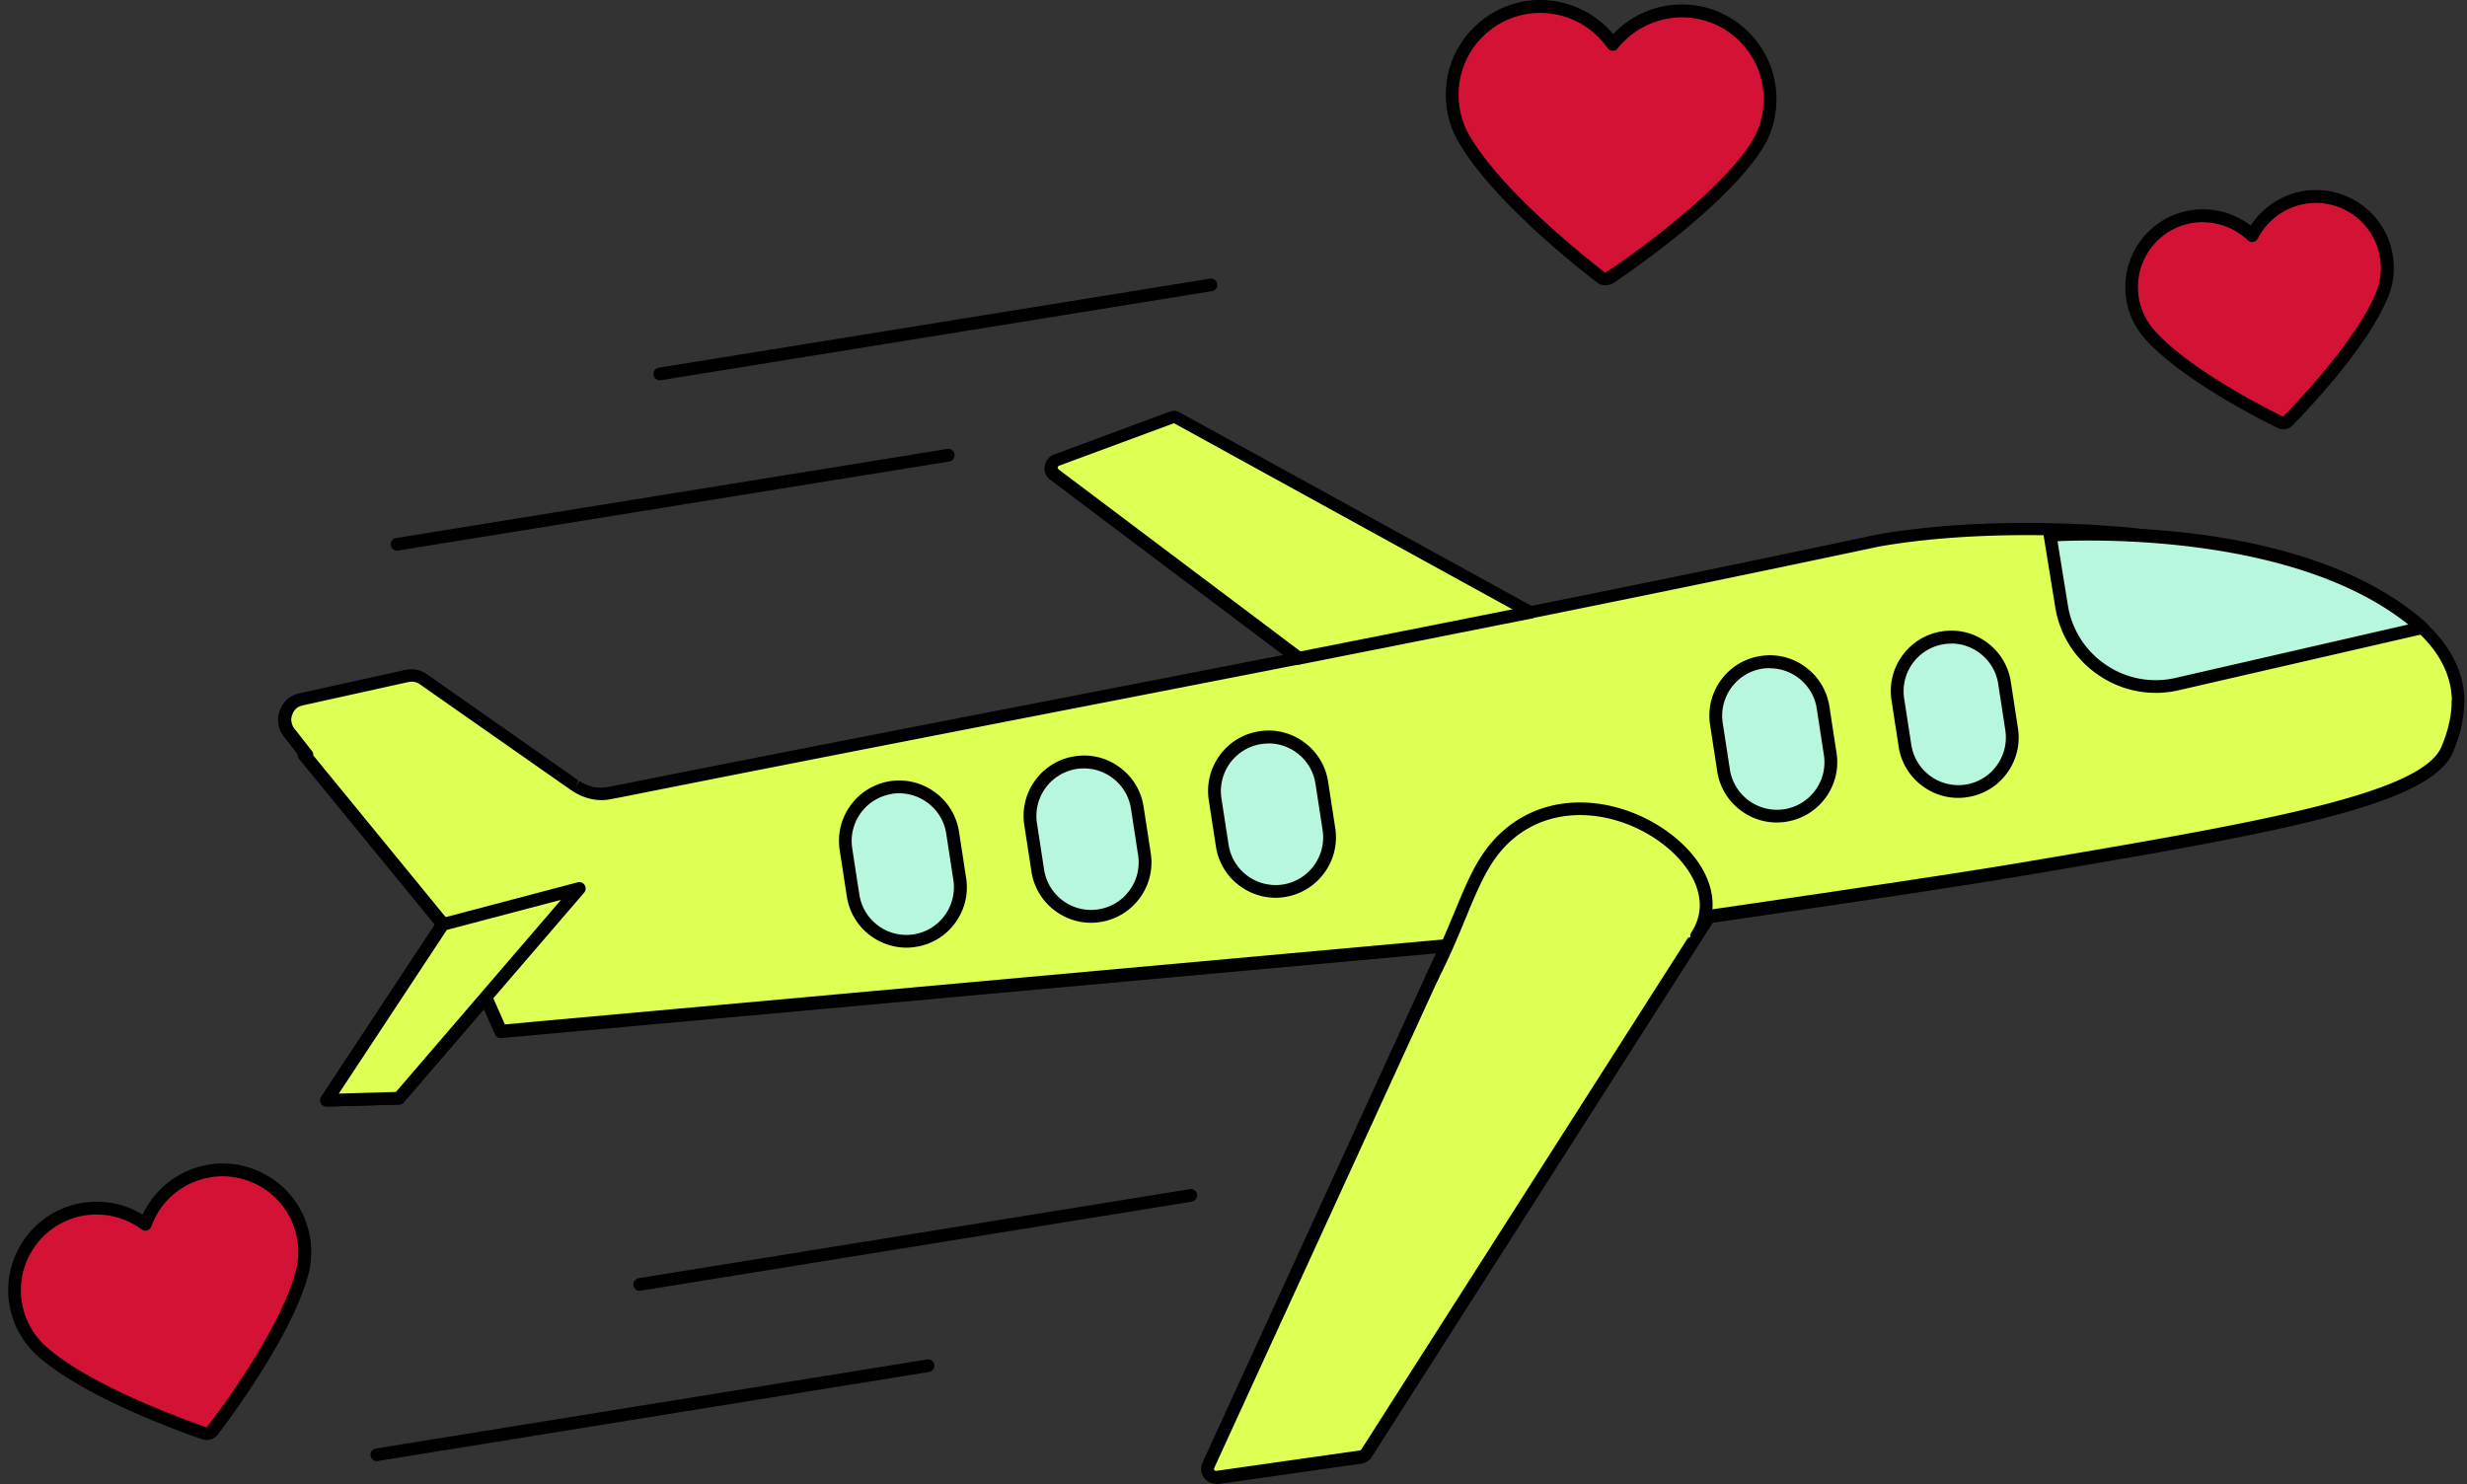 <svg xmlns="http://www.w3.org/2000/svg" width="231" height="139" fill="none" viewBox="0 0 231 139">
  <rect x="0" y="0" width="231" height="139" fill="#333333" stroke="none"/>
  <path fill="#DEFF53" d="m37.361 102.852 8.124-9.438 1.422 3.202 2.007-.192 1.338-.13 85.18-7.706-22.293 48.646a.862.862 0 0 0-.072.419.78.78 0 0 0 .132.334l.036.048a.81.81 0 0 0 .322.263c.132.059.263.059.418.048l13.44-1.912a.745.745 0 0 0 .311-.107.88.88 0 0 0 .227-.239l32.077-50.26s21.265-3.07 29.317-4.444c22.615-3.835 37.74-6.404 39.771-11.183.681-1.6 1.003-3.082 1.003-4.456l.036.036c0-2.688-1.242-5.006-3.369-6.989l-2.807-2.138c-4.026-2.52-9.606-4.313-15.746-5.484-2.043-.394-8.745-1.182-8.745-1.182-8.506-.777-17.144-.514-23.607.633a3139.156 3139.156 0 0 1-32.579 6.726l-26.605-14.623-6.666-3.668c-.096 0-.215 0-.335.06l-10.775 3.99c-.144.06-.275.144-.335.24a.743.743 0 0 0-.155.37.756.756 0 0 0 .047.43c.048.12.144.227.263.322l22.866 17.203c-21.241 4.158-42.506 8.244-63.652 12.461a8.079 8.079 0 0 0-.776.155 3.96 3.96 0 0 1-1.756 0 4.895 4.895 0 0 1-1.47-.621c-.036-.024-.096-.06-.131-.084l-14.181-9.927a1.71 1.71 0 0 0-.729-.31c-.25-.06-.514-.049-.812.011l-9.904 2.186a1.919 1.919 0 0 0-.884.43 1.91 1.91 0 0 0-.538.825c-.12.334-.155.669-.095.967.047.311.167.633.394.896l1.649 2.115-.227-.024 4.934 6.01 6.475 7.92 1.577 1.935-1.123 1.697s-.048.06-.072.095l-9.677 14.671 6.762-.191-.012-.036Z"/>
  <path fill="#000" d="M113.82 138.943a1.28 1.28 0 0 1-.502-.096 1.618 1.618 0 0 1-.573-.454 1.552 1.552 0 0 1-.275-.645c-.012-.227 0-.478.119-.764l21.863-47.704-87.51 7.933a.587.587 0 0 1-.597-.358l-1.04-2.342-7.502 8.721a.557.557 0 0 1-.442.203l-6.762.191a.63.63 0 0 1-.538-.31.612.612 0 0 1 .024-.622l9.677-14.682.072-.096.872-1.326-12.7-15.519a.607.607 0 0 1-.13-.441l-1.291-1.65a2.385 2.385 0 0 1-.514-1.17 2.363 2.363 0 0 1 .131-1.266c.144-.43.383-.777.705-1.064a2.525 2.525 0 0 1 1.147-.561l9.904-2.186c.43-.084.765-.084 1.087 0 .299.047.633.19.932.406l14.169 9.928-.215.573.322-.502c.419.263.849.442 1.279.55.478.095.98.095 1.493-.012l.143-.024c.227-.048.454-.096.67-.131 13.702-2.736 27.716-5.46 41.263-8.088 7.013-1.362 14.038-2.736 21.05-4.098l-21.79-16.39a1.478 1.478 0 0 1-.454-.562 1.372 1.372 0 0 1-.084-.741c.06-.287.143-.49.287-.657.107-.156.31-.31.573-.418l10.8-4.003a1.42 1.42 0 0 1 .55-.095c.095 0 .191.024.286.072L143.4 56.737a2892.285 2892.285 0 0 0 32.363-6.678c6.679-1.182 15.34-1.41 23.786-.645.287.036 6.762.8 8.805 1.195 6.726 1.278 12.102 3.154 15.949 5.567l2.855 2.174c2.413 2.246 3.608 4.743 3.608 7.467a.604.604 0 0 1-.036.203c-.036 1.398-.394 2.891-1.051 4.444-2.174 5.09-17.311 7.658-40.225 11.54-7.478 1.28-26.605 4.05-29.078 4.41l-31.934 50.032a1.492 1.492 0 0 1-.382.394 1.413 1.413 0 0 1-.597.227l-13.416 1.912h-.227v-.036Zm21.611-50.953c.191 0 .371.096.49.25.12.18.143.395.06.598l-22.293 48.647s-.024.048-.012.132c.072.083.12.119.144.131 0 0 .024 0 .107-.012l13.404-1.911c.084-.024.12-.06.144-.096l32.065-50.236a.619.619 0 0 1 .286-.239c.048-.012.096-.036.144-.047.215-.036 21.361-3.083 29.305-4.433 21.719-3.68 37.417-6.344 39.329-10.835.633-1.494.955-2.915.955-4.218 0-.06 0-.12.024-.179-.059-2.294-1.123-4.42-3.177-6.331l-2.76-2.103c-3.68-2.306-8.912-4.122-15.495-5.376-2.007-.383-8.638-1.171-8.709-1.183-8.327-.753-16.869-.526-23.44.621a3094.293 3094.293 0 0 1-32.566 6.726.604.604 0 0 1-.407-.06L109.925 39.63l-10.776 3.99c-.084.06-.107.084-.12.18l.072.143 22.866 17.203a.602.602 0 0 1 .227.61.603.603 0 0 1-.466.453c-7.454 1.458-14.909 2.915-22.364 4.36-13.547 2.64-27.56 5.365-41.276 8.1-.227.036-.442.084-.645.12l-.131.024a4.5 4.5 0 0 1-1.995 0 5.314 5.314 0 0 1-1.66-.705s-.144-.096-.156-.096L39.32 64.085a1.186 1.186 0 0 0-.49-.215c-.179-.048-.346-.036-.597 0l-9.88 2.186c-.25.06-.466.155-.61.287a1.364 1.364 0 0 0-.37.573c-.095.239-.12.466-.083.657.036.191.095.43.262.633l1.661 2.127c.096.12.131.263.12.406L41.948 86.15c.168.203.18.49.036.705l-1.123 1.697-.573-.227.502.334-9.044 13.715 5.352-.155 7.944-9.235a.577.577 0 0 1 .538-.203c.203.024.37.155.454.346l1.242 2.808 2.927-.275 85.181-7.706h.047v.036Z"/>
  <path fill="#B7F7DD" d="m226.801 58.792-22.913 5.269c-5.042 1.158-10.024-2.187-10.848-7.3l-1.075-6.63s23.188-1.733 34.836 8.673v-.012Z"/>
  <path fill="#000" d="M201.845 64.885a9.476 9.476 0 0 1-5.305-1.637c-2.222-1.493-3.667-3.763-4.097-6.403l-1.076-6.63a.594.594 0 0 1 .12-.466.615.615 0 0 1 .43-.227c.956-.072 23.571-1.625 35.279 8.816a.599.599 0 0 1-.263 1.027l-22.914 5.27a9.649 9.649 0 0 1-2.174.25Zm-9.187-14.205.967 5.986a8.284 8.284 0 0 0 3.584 5.603 8.271 8.271 0 0 0 6.535 1.206l21.755-4.993c-10.453-8.363-29.126-7.969-32.841-7.801Z"/>
  <path fill="#DEFF53" d="m37.362 102.852 16.88-19.64-12.783 3.357-10.871 16.474 6.774-.191Z"/>
  <path fill="#000" d="M30.588 103.641a.608.608 0 0 1-.526-.311.61.61 0 0 1 .024-.621l10.871-16.463a.612.612 0 0 1 .347-.25l12.783-3.37a.58.58 0 0 1 .657.263.591.591 0 0 1-.048.705l-16.893 19.641a.557.557 0 0 1-.442.203l-6.761.191h-.012v.012ZM41.83 87.095 31.723 102.41l5.352-.155 15.459-17.992-10.704 2.82v.012Z"/>
  <path fill="#DEFF53" d="M134.058 91.575c3.058-5.914 3.763-10.239 6.845-13.118 8.004-7.478 22.651 2.175 17.932 9.223l-24.777 3.895Z"/>
  <path fill="#000" d="M134.058 92.172a.552.552 0 0 1-.274-.072.584.584 0 0 1-.251-.8c1.099-2.127 1.899-4.074 2.616-5.782 1.29-3.118 2.294-5.58 4.349-7.49 4.922-4.588 12.161-3.155 16.486.513 3.417 2.903 4.313 6.535 2.354 9.462a.596.596 0 0 1-.992-.657c1.911-2.856.155-5.95-2.138-7.897-3.931-3.345-10.49-4.671-14.898-.562-1.864 1.745-2.831 4.098-4.062 7.073-.717 1.732-1.529 3.703-2.652 5.878a.597.597 0 0 1-.526.322l-.012.012Z"/>
  <path fill="#B7F7DD" d="M118.014 69.09c2.76-.43 5.34 1.47 5.771 4.218l.669 4.349c.43 2.76-1.47 5.34-4.218 5.77-2.759.43-5.34-1.47-5.77-4.217l-.669-4.349c-.43-2.76 1.47-5.34 4.217-5.77Z"/>
  <path fill="#000" d="M119.436 84.072a5.658 5.658 0 0 1-3.334-1.1 5.596 5.596 0 0 1-2.246-3.69l-.669-4.35a5.62 5.62 0 0 1 1.028-4.204 5.593 5.593 0 0 1 3.691-2.246 5.57 5.57 0 0 1 4.206 1.027 5.596 5.596 0 0 1 2.246 3.692l.669 4.348c.478 3.082-1.649 5.973-4.719 6.451a5.386 5.386 0 0 1-.872.072Zm-.657-14.444c-.227 0-.454.012-.681.048a4.462 4.462 0 0 0-3.728 5.078l.669 4.348a4.456 4.456 0 0 0 5.078 3.728c2.425-.37 4.097-2.653 3.727-5.09l-.669-4.348c-.335-2.198-2.246-3.775-4.396-3.775v.011Z"/>
  <path fill="#B7F7DD" d="M100.727 71.42a5.06 5.06 0 0 1 5.77 4.217l.669 4.349c.431 2.76-1.469 5.34-4.217 5.77-2.759.43-5.34-1.47-5.77-4.217l-.669-4.349a5.06 5.06 0 0 1 4.217-5.77Z"/>
  <path fill="#000" d="M102.148 86.413a5.594 5.594 0 0 1-3.32-1.099 5.594 5.594 0 0 1-2.247-3.691l-.669-4.349a5.62 5.62 0 0 1 1.027-4.205 5.594 5.594 0 0 1 3.692-2.246 5.567 5.567 0 0 1 4.205 1.027 5.592 5.592 0 0 1 2.246 3.692l.669 4.349a5.62 5.62 0 0 1-1.027 4.205 5.621 5.621 0 0 1-3.692 2.246 5.356 5.356 0 0 1-.872.071h-.012Zm-.645-14.455c-.227 0-.454.012-.681.048a4.462 4.462 0 0 0-3.727 5.077l.669 4.349c.179 1.17.812 2.21 1.768 2.915a4.425 4.425 0 0 0 3.309.812 4.448 4.448 0 0 0 2.915-1.768 4.425 4.425 0 0 0 .813-3.31l-.669-4.348c-.335-2.198-2.246-3.775-4.397-3.775Z"/>
  <path fill="#B7F7DD" d="M83.44 73.762a5.06 5.06 0 0 1 5.77 4.217l.67 4.349a5.06 5.06 0 0 1-4.218 5.77c-2.748.43-5.34-1.47-5.77-4.217l-.67-4.349c-.43-2.76 1.47-5.34 4.218-5.77Z"/>
  <path fill="#000" d="M84.874 88.743a5.656 5.656 0 0 1-3.333-1.099 5.594 5.594 0 0 1-2.246-3.691l-.67-4.35c-.477-3.081 1.65-5.972 4.72-6.45 3.07-.466 5.973 1.648 6.45 4.719l.67 4.348a5.62 5.62 0 0 1-1.028 4.206 5.594 5.594 0 0 1-3.691 2.245 5.366 5.366 0 0 1-.872.072Zm-1.35-14.396a4.462 4.462 0 0 0-3.728 5.078l.67 4.348a4.456 4.456 0 0 0 5.077 3.728c2.425-.37 4.098-2.652 3.727-5.09l-.669-4.348c-.37-2.425-2.652-4.086-5.09-3.728l.013.012Z"/>
  <path fill="#B7F7DD" d="M181.929 59.736a5.06 5.06 0 0 1 5.771 4.218l.669 4.348c.43 2.76-1.47 5.34-4.218 5.77-2.759.43-5.34-1.47-5.77-4.217l-.669-4.348c-.43-2.76 1.47-5.34 4.217-5.77Z"/>
  <path fill="#000" d="M183.362 74.718a5.576 5.576 0 0 1-3.333-1.1 5.596 5.596 0 0 1-2.246-3.691l-.669-4.349a5.62 5.62 0 0 1 1.028-4.205 5.593 5.593 0 0 1 3.691-2.246 5.566 5.566 0 0 1 4.205 1.027 5.592 5.592 0 0 1 2.246 3.692l.669 4.349a5.62 5.62 0 0 1-1.027 4.205 5.593 5.593 0 0 1-3.692 2.246 5.356 5.356 0 0 1-.872.072Zm-.657-14.444c-.227 0-.454.012-.681.048a4.462 4.462 0 0 0-3.727 5.077l.669 4.349a4.462 4.462 0 0 0 5.077 3.727c2.425-.37 4.098-2.652 3.728-5.09l-.669-4.348c-.335-2.198-2.246-3.775-4.397-3.775v.012Z"/>
  <path fill="#B7F7DD" d="M164.953 62.03c2.759-.43 5.34 1.47 5.77 4.217l.669 4.349a5.06 5.06 0 0 1-4.217 5.77c-2.748.43-5.34-1.47-5.77-4.217l-.669-4.349c-.431-2.76 1.469-5.34 4.217-5.77Z"/>
  <path fill="#000" d="M166.374 77.023a5.575 5.575 0 0 1-3.333-1.099 5.592 5.592 0 0 1-2.246-3.691l-.669-4.349a5.62 5.62 0 0 1 1.027-4.205 5.596 5.596 0 0 1 3.692-2.246 5.568 5.568 0 0 1 4.205 1.027 5.592 5.592 0 0 1 2.246 3.692l.669 4.348a5.62 5.62 0 0 1-1.027 4.206 5.621 5.621 0 0 1-3.692 2.245 5.365 5.365 0 0 1-.872.072Zm-.657-14.455c-.227 0-.454.012-.681.047-2.425.37-4.098 2.653-3.727 5.09l.669 4.348a4.462 4.462 0 0 0 5.077 3.728 4.448 4.448 0 0 0 2.915-1.768 4.42 4.42 0 0 0 .812-3.31l-.669-4.348c-.334-2.198-2.246-3.775-4.396-3.775v-.012ZM121.585 62.245a.61.61 0 0 1-.585-.478.606.606 0 0 1 .466-.705l21.731-4.312a.596.596 0 0 1 .704.466.596.596 0 0 1-.465.704l-21.731 4.313h-.12v.012ZM35.283 136.828a.596.596 0 0 1-.096-1.183l51.61-8.338a.58.58 0 0 1 .682.489.595.595 0 0 1-.49.681l-51.61 8.339h-.096v.012ZM59.893 120.88a.596.596 0 0 1-.096-1.183l51.61-8.339a.587.587 0 0 1 .681.49.595.595 0 0 1-.49.681l-51.61 8.339h-.095v.012ZM37.183 51.565a.595.595 0 0 1-.096-1.183l51.61-8.339a.58.58 0 0 1 .681.49.595.595 0 0 1-.49.681l-51.61 8.34h-.095v.011ZM61.78 35.616a.595.595 0 0 1-.096-1.183l51.611-8.338a.58.58 0 0 1 .681.49.596.596 0 0 1-.49.68l-51.61 8.34h-.095v.011Z"/>
  <path fill="#D41236" d="M19.525 134.224a.777.777 0 0 1-.406 0c-.43-.143-10.609-3.584-15.208-7.682 0 0-.012 0-.024-.012a7.632 7.632 0 0 1-2.198-3.476c-1.23-4.05 1.075-8.351 5.125-9.581a7.7 7.7 0 0 1 6.797 1.182 7.643 7.643 0 0 1 5.006-4.754c4.05-1.231 8.35 1.075 9.581 5.125a7.621 7.621 0 0 1 .096 4.109v.024c-1.553 5.974-8.124 14.468-8.399 14.826a.584.584 0 0 1-.334.227h-.036v.012Z"/>
  <path fill="#000" d="M19.334 134.845c-.132 0-.275-.024-.406-.071-.43-.144-10.693-3.596-15.412-7.802a8.234 8.234 0 0 1-2.389-3.763 8.185 8.185 0 0 1 .633-6.308 8.192 8.192 0 0 1 4.898-4.014 8.348 8.348 0 0 1 6.702.848 8.331 8.331 0 0 1 5.102-4.42 8.186 8.186 0 0 1 6.308.633 8.194 8.194 0 0 1 4.014 4.899 8.216 8.216 0 0 1 .107 4.432c-1.589 6.105-8.231 14.706-8.506 15.077a1.286 1.286 0 0 1-.633.43h-.036a1.28 1.28 0 0 1-.358.059h-.024Zm-10.298-21.11a7.063 7.063 0 0 0-6.236 3.74 7.03 7.03 0 0 0-.538 5.4 7.047 7.047 0 0 0 2.03 3.201c4.553 4.062 14.922 7.539 15.018 7.575h.048c.334-.383 6.821-8.805 8.35-14.647a7.117 7.117 0 0 0-.083-3.811 7.061 7.061 0 0 0-3.44-4.193 7.032 7.032 0 0 0-5.4-.538 7.087 7.087 0 0 0-4.612 4.385.585.585 0 0 1-.395.37.559.559 0 0 1-.525-.096 7.14 7.14 0 0 0-4.23-1.386h.013Z"/>
  <path fill="#D41236" d="M150.307 26.119a.646.646 0 0 1-.406-.144c-.395-.299-9.57-7.287-12.855-13.046 0 0 0-.012-.012-.024a8.245 8.245 0 0 1-1.051-4.288c.143-4.552 3.966-8.136 8.506-7.993a8.256 8.256 0 0 1 6.523 3.536 8.248 8.248 0 0 1 6.726-3.118c4.551.144 8.135 3.967 7.992 8.506a8.24 8.24 0 0 1-1.314 4.218s0 .012-.012.024c-3.644 5.543-13.237 11.946-13.643 12.221a.77.77 0 0 1-.418.12h-.036v-.012Z"/>
  <path fill="#000" d="M150.366 26.716h-.084c-.274 0-.537-.108-.752-.275-.383-.287-9.641-7.311-13.01-13.225a8.802 8.802 0 0 1-1.135-4.635 8.765 8.765 0 0 1 2.795-6.177c1.733-1.624 3.955-2.46 6.332-2.401a8.913 8.913 0 0 1 6.535 3.19A8.882 8.882 0 0 1 157.761.42c4.874.155 8.721 4.253 8.578 9.127a8.83 8.83 0 0 1-1.41 4.528c-3.62 5.52-12.795 11.72-13.834 12.413a1.303 1.303 0 0 1-.729.215v.012ZM144.225 1.21a7.585 7.585 0 0 0-5.232 2.078 7.575 7.575 0 0 0-2.414 5.34 7.566 7.566 0 0 0 .968 3.979c3.262 5.722 12.616 12.819 12.711 12.89 0 0 .06.012.084.024.55-.322 10.047-6.702 13.572-12.066a7.703 7.703 0 0 0 1.23-3.93c.131-4.218-3.19-7.766-7.419-7.897a7.753 7.753 0 0 0-6.248 2.89.57.57 0 0 1-.49.228.563.563 0 0 1-.466-.251 7.71 7.71 0 0 0-6.045-3.285h-.251Z"/>
  <path fill="#D41236" d="M213.862 39.582a.576.576 0 0 1-.347-.047c-.358-.168-8.769-4.241-12.293-8.28l-.012-.011a6.663 6.663 0 0 1-1.517-3.238c-.621-3.632 1.828-7.096 5.46-7.706a6.702 6.702 0 0 1 5.746 1.757 6.682 6.682 0 0 1 4.838-3.56c3.632-.622 7.097 1.827 7.706 5.46a6.71 6.71 0 0 1-.358 3.56v.023c-1.995 4.982-8.578 11.612-8.853 11.887a.659.659 0 0 1-.31.167h-.036l-.024-.012Z"/>
  <path fill="#000" d="M213.766 40.192c-.179 0-.346-.036-.501-.12-.359-.179-8.877-4.289-12.485-8.422a7.242 7.242 0 0 1-1.672-3.548c-.669-3.955 1.995-7.73 5.949-8.399a7.34 7.34 0 0 1 5.687 1.422 7.325 7.325 0 0 1 4.898-3.226 7.277 7.277 0 0 1 5.436 1.243 7.19 7.19 0 0 1 2.963 4.719 7.254 7.254 0 0 1-.395 3.87c-1.995 4.994-8.291 11.398-8.996 12.114-.179.18-.394.287-.633.335h-.036c-.071.012-.131.024-.203.024l-.012-.012Zm-7.502-19.39c-.335 0-.681.024-1.016.084a6.08 6.08 0 0 0-4.969 7.025 6.196 6.196 0 0 0 1.385 2.95c3.465 3.967 11.756 7.98 12.114 8.148.287-.275 6.798-6.857 8.733-11.684a6.043 6.043 0 0 0 .335-3.25c-.562-3.308-3.716-5.555-7.025-4.981a6.127 6.127 0 0 0-4.408 3.237.624.624 0 0 1-.43.323.575.575 0 0 1-.514-.155 6.12 6.12 0 0 0-4.217-1.685l.012-.012Z"/>
</svg>
